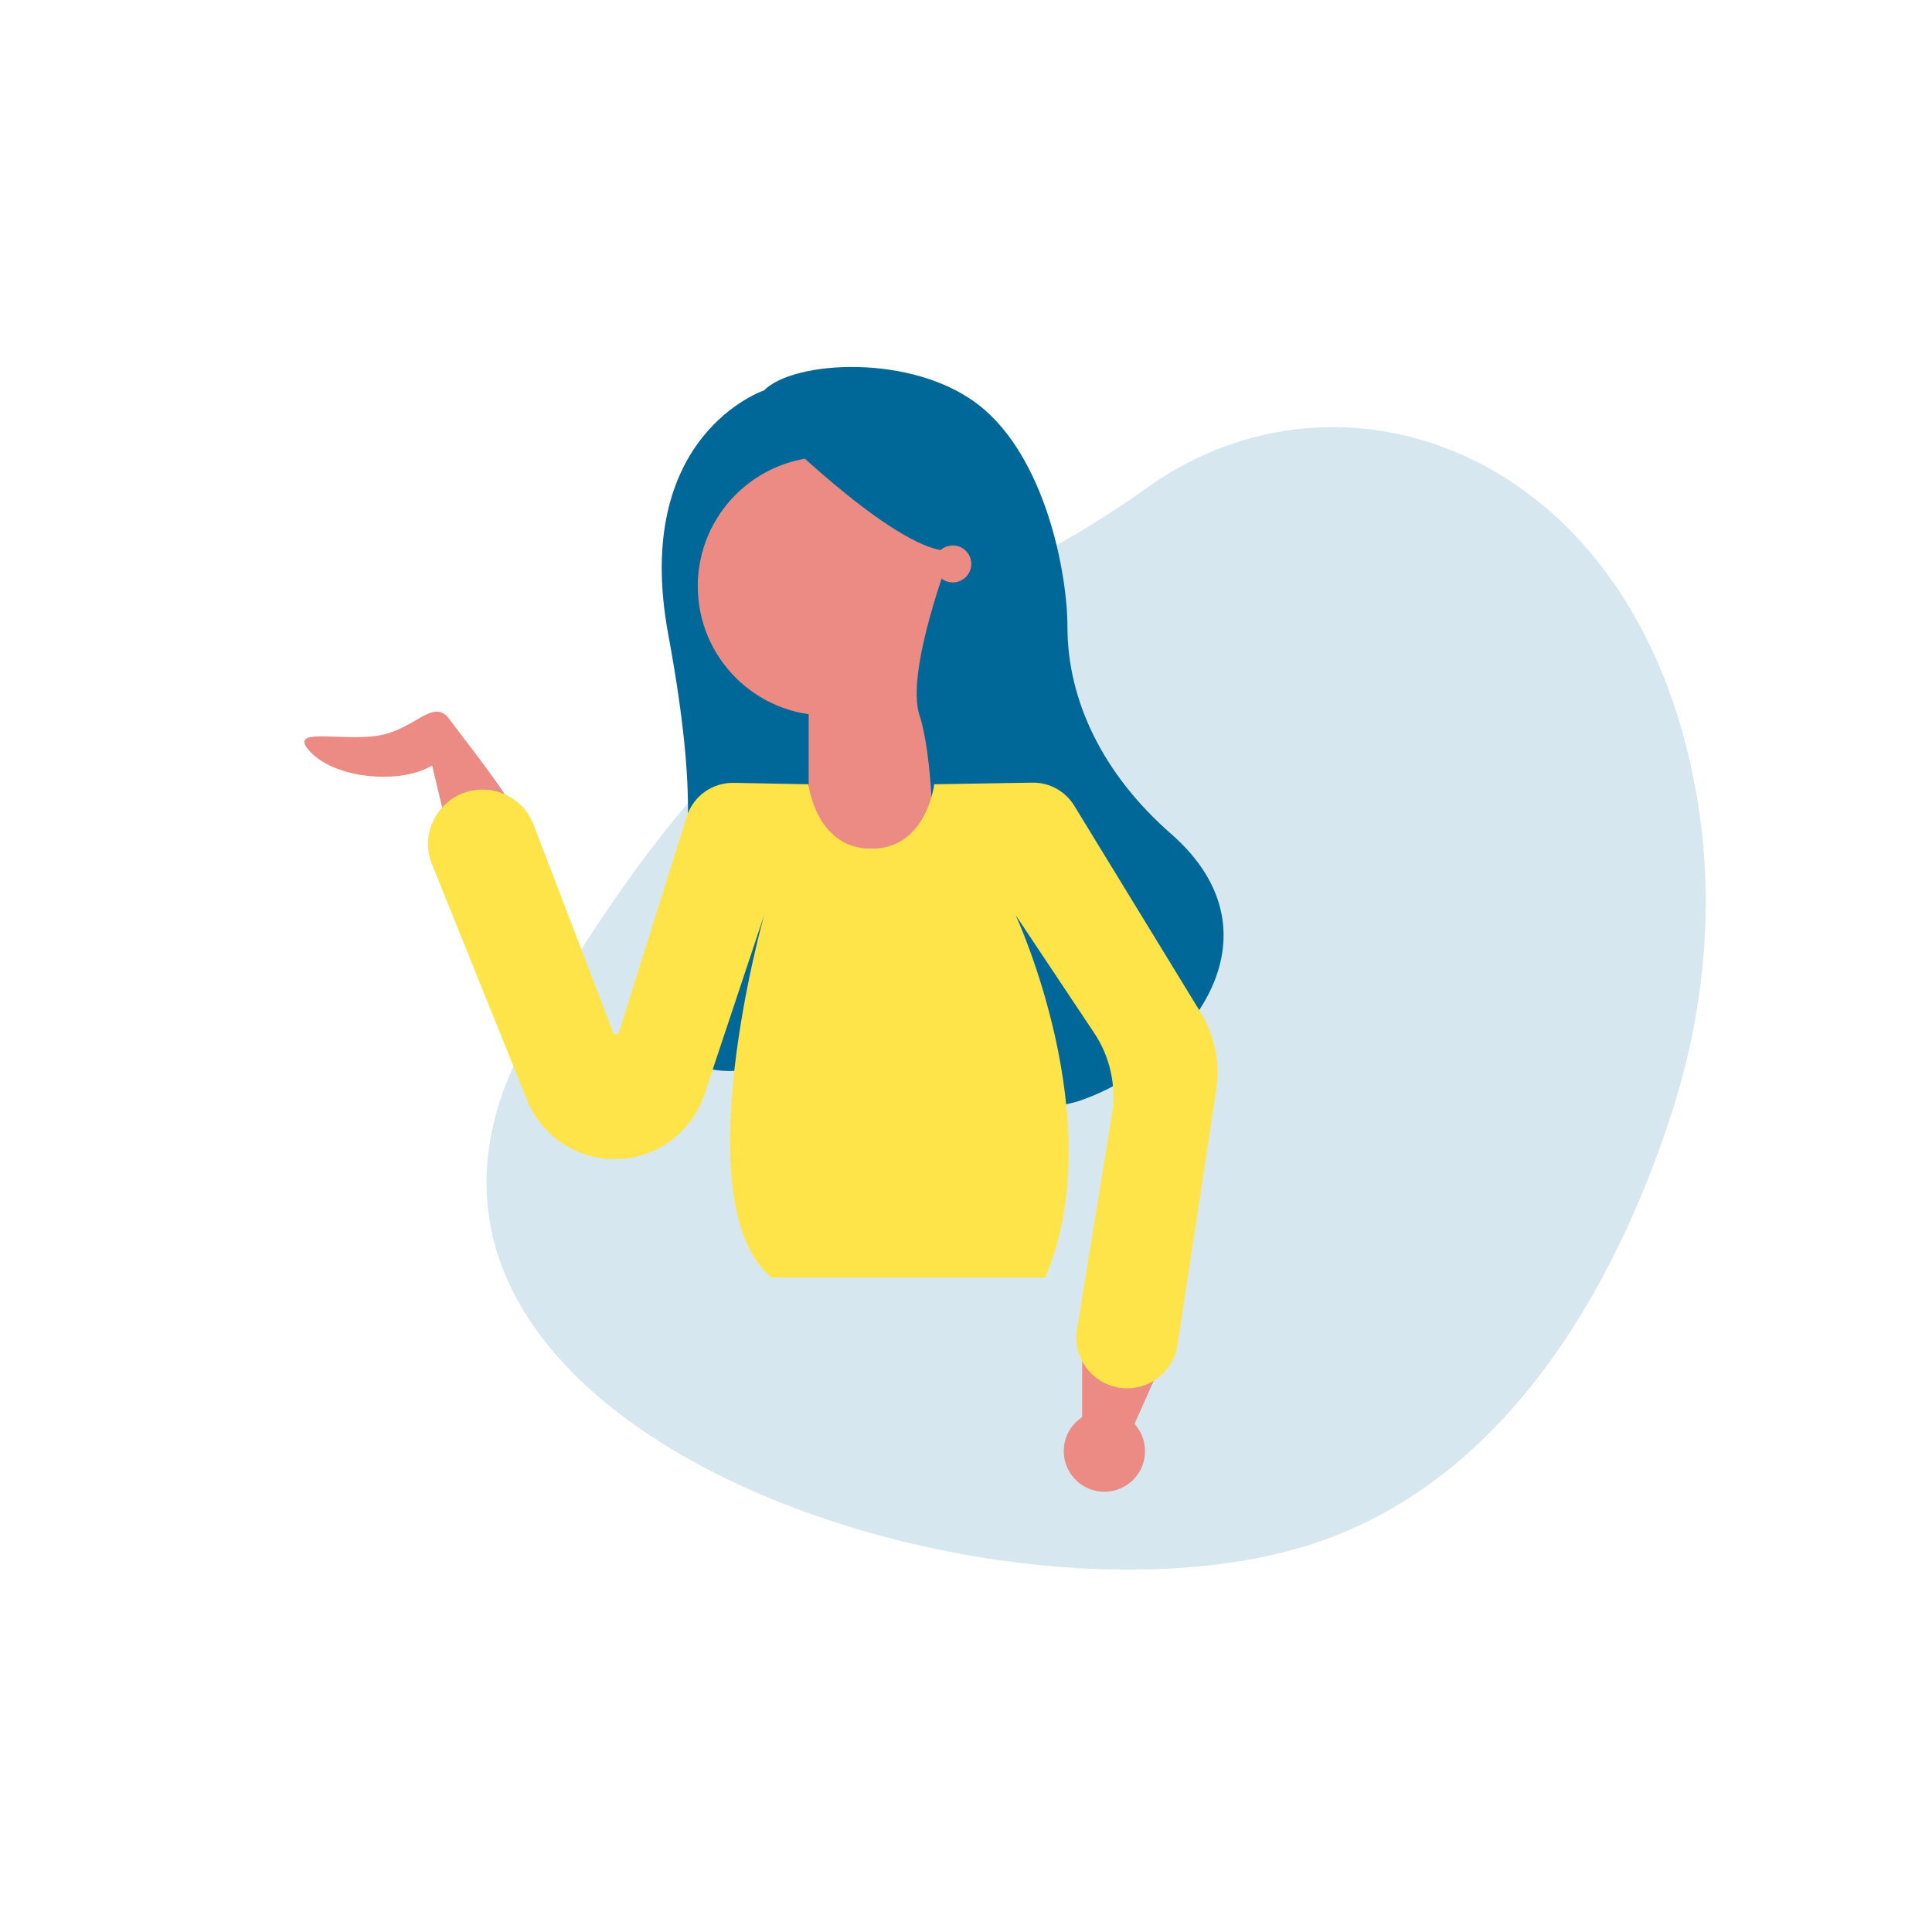 <?xml version="1.0" encoding="utf-8"?>
<!-- Generator: Adobe Illustrator 24.1.2, SVG Export Plug-In . SVG Version: 6.00 Build 0)  -->
<svg version="1.1" id="Calque_1" xmlns="http://www.w3.org/2000/svg" xmlns:xlink="http://www.w3.org/1999/xlink" x="0px" y="0px"
	 viewBox="0 0 300 300" style="enable-background:new 0 0 300 300;" xml:space="preserve">
<style type="text/css">
	.st0{fill:#E94A52;}
	.st1{fill:none;stroke:#C8AB70;stroke-width:3;stroke-linecap:round;stroke-linejoin:round;stroke-miterlimit:10;}
	.st2{fill:#C8AB70;}
	.st3{fill:#FFFFFF;}
	.st4{fill:#006898;}
	.st5{fill:#272B44;}
	.st6{fill:none;stroke:#C8AB70;stroke-width:4;stroke-linecap:round;stroke-linejoin:round;stroke-miterlimit:10;}
	.st7{fill:none;stroke:#000000;stroke-width:1.441;stroke-miterlimit:10;stroke-dasharray:4.324,4.324;}
	.st8{fill:#C8AB70;stroke:#FFFFFF;stroke-width:0.75;stroke-linecap:round;stroke-miterlimit:10;}
	.st9{fill:#C7AA70;}
	.st10{fill:none;}
	.st11{fill:none;stroke:#C8AB70;stroke-width:5.24;stroke-linecap:round;stroke-miterlimit:10;}
	.st12{fill:#C8AB70;stroke:#FFFFFF;stroke-width:7.256;stroke-linecap:round;stroke-miterlimit:10;}
	.st13{fill:#C8AB70;stroke:#FFFFFF;stroke-width:0.851;stroke-linecap:round;stroke-linejoin:round;stroke-miterlimit:10;}
	.st14{fill:#888888;}
	.st15{fill:#5D4F23;}
	.st16{fill:#EC8A84;}
	.st17{fill:#FFE449;}
	.st18{opacity:0.16;fill:#006898;}
	.st19{fill:#FC4931;}
	.st20{fill:#FFFFFF;stroke:#C8AB70;stroke-width:1.5;stroke-miterlimit:10;}
	.st21{fill:#C8AB70;stroke:#FFFFFF;stroke-width:2.7;stroke-linecap:round;stroke-miterlimit:10;}
	.st22{fill:#FFFFFF;stroke:#C8AB70;stroke-width:2.75;stroke-miterlimit:10;}
	.st23{opacity:0.13;fill:#006898;enable-background:new    ;}
	.st24{fill:#FFFFFF;stroke:#006898;stroke-width:2.812;stroke-linecap:round;stroke-linejoin:round;}
	.st25{fill:none;stroke:#006898;stroke-width:1.125;}
	.st26{opacity:0.13;fill:#C8AB70;enable-background:new    ;}
	.st27{fill:none;stroke:#C8AB70;stroke-width:1.548;stroke-miterlimit:4.001;}
	.st28{opacity:0.13;fill:#FC4931;enable-background:new    ;}
	.st29{display:none;fill:#FFE449;}
	.st30{fill:#585858;}
	.st31{fill:#F9F9F9;}
	.st32{fill:#201F84;}
	.st33{fill:#6AC7A3;}
	.st34{fill:#DE7C87;}
	.st35{fill:#473CA2;}
	.st36{fill:#4D8AD7;}
</style>
<path id="Tracé_921" class="st18" d="M263.39,123.1c2.91,16.47,1.41,33.41-3.69,49.34c-7.23,22.57-23.31,56.81-56.12,67.37
	c-50.35,16.21-156.11-19.17-121.05-79.67c38.55-66.49,60.44-59.28,95.67-84.46C208.55,54,254.01,70.08,263.39,123.1z"/>
<circle class="st16" cx="108.92" cy="91.02" r="2.87"/>
<path class="st4" d="M118.68,60.6c0,0-20.66,6.89-14.92,37.88s2.3,39.03-1.15,49.36s1.15,19.52,12.63,18.37s15.01-46.79,13.78-55.1
	c-0.04-0.29-3.44-43.62-3.44-43.62L118.68,60.6z"/>
<circle class="st16" cx="128.44" cy="91.02" r="20.09"/>
<rect x="125.57" y="105.37" class="st16" width="19.52" height="26.4"/>
<path class="st4" d="M120.98,67.48c0,0,19.13,18.85,26.78,18.03c0,0-7.27,18.7-4.97,25.59c2.3,6.89,3.44,29.85-1.15,36.73
	c-4.59,6.89,10.33,28.7,26.4,22.96c16.07-5.74,32.14-25.25,13.78-41.33c-10.55-9.23-16.07-20.66-16.07-32.14
	c0-8.36-3.44-26.4-13.78-34.44s-28.7-6.89-33.29-2.3L120.98,67.48z"/>
<circle class="st16" cx="147.95" cy="87.57" r="2.87"/>
<path class="st16" d="M79.65,126.03c0.14-1.62-7.27-10.81-9.84-14.33c-2.57-3.52-5.41,1.76-11.37,2.57s-14.07-1.47-10.15,2.58
	s13.8,5,18.81,2.02l3.36,14.04L79.65,126.03z"/>
<polygon class="st16" points="168.04,208.68 168.04,220.16 176.08,221.31 180.67,210.98 "/>
<path class="st17" d="M162.3,198.35c10.33-24.11-4.59-56.25-4.59-56.25l12.21,18.32c2.48,3.72,3.46,8.25,2.74,12.66l-5.43,33.33
	c-0.78,4.8,2.93,9.17,7.79,9.17h0c3.9,0,7.22-2.85,7.81-6.71l6.04-39.71c0.63-4.12-0.22-8.33-2.4-11.89l-19.66-32.16
	c-1.38-2.26-3.86-3.63-6.52-3.58l-15.23,0.25c0,0-1.15,10.01-9.76,10.01s-9.76-10.01-9.76-10.01l-11.61-0.22
	c-3.32-0.06-6.29,2.07-7.29,5.24l-10.53,33.5c-0.14,0.43-0.74,0.45-0.9,0.02l-12.36-32.28c-1.25-3.28-4.4-5.44-7.91-5.44h0
	c-6,0-10.1,6.07-7.85,11.63l14.66,36.34c2.18,5.67,7.62,9.42,13.7,9.42h0c6.32,0,11.92-4.04,13.92-10.03l9.28-27.85
	c0,0-12.63,44.77,1.15,56.25H162.3z"/>
<circle class="st16" cx="171.49" cy="225.33" r="6.31"/>
</svg>

